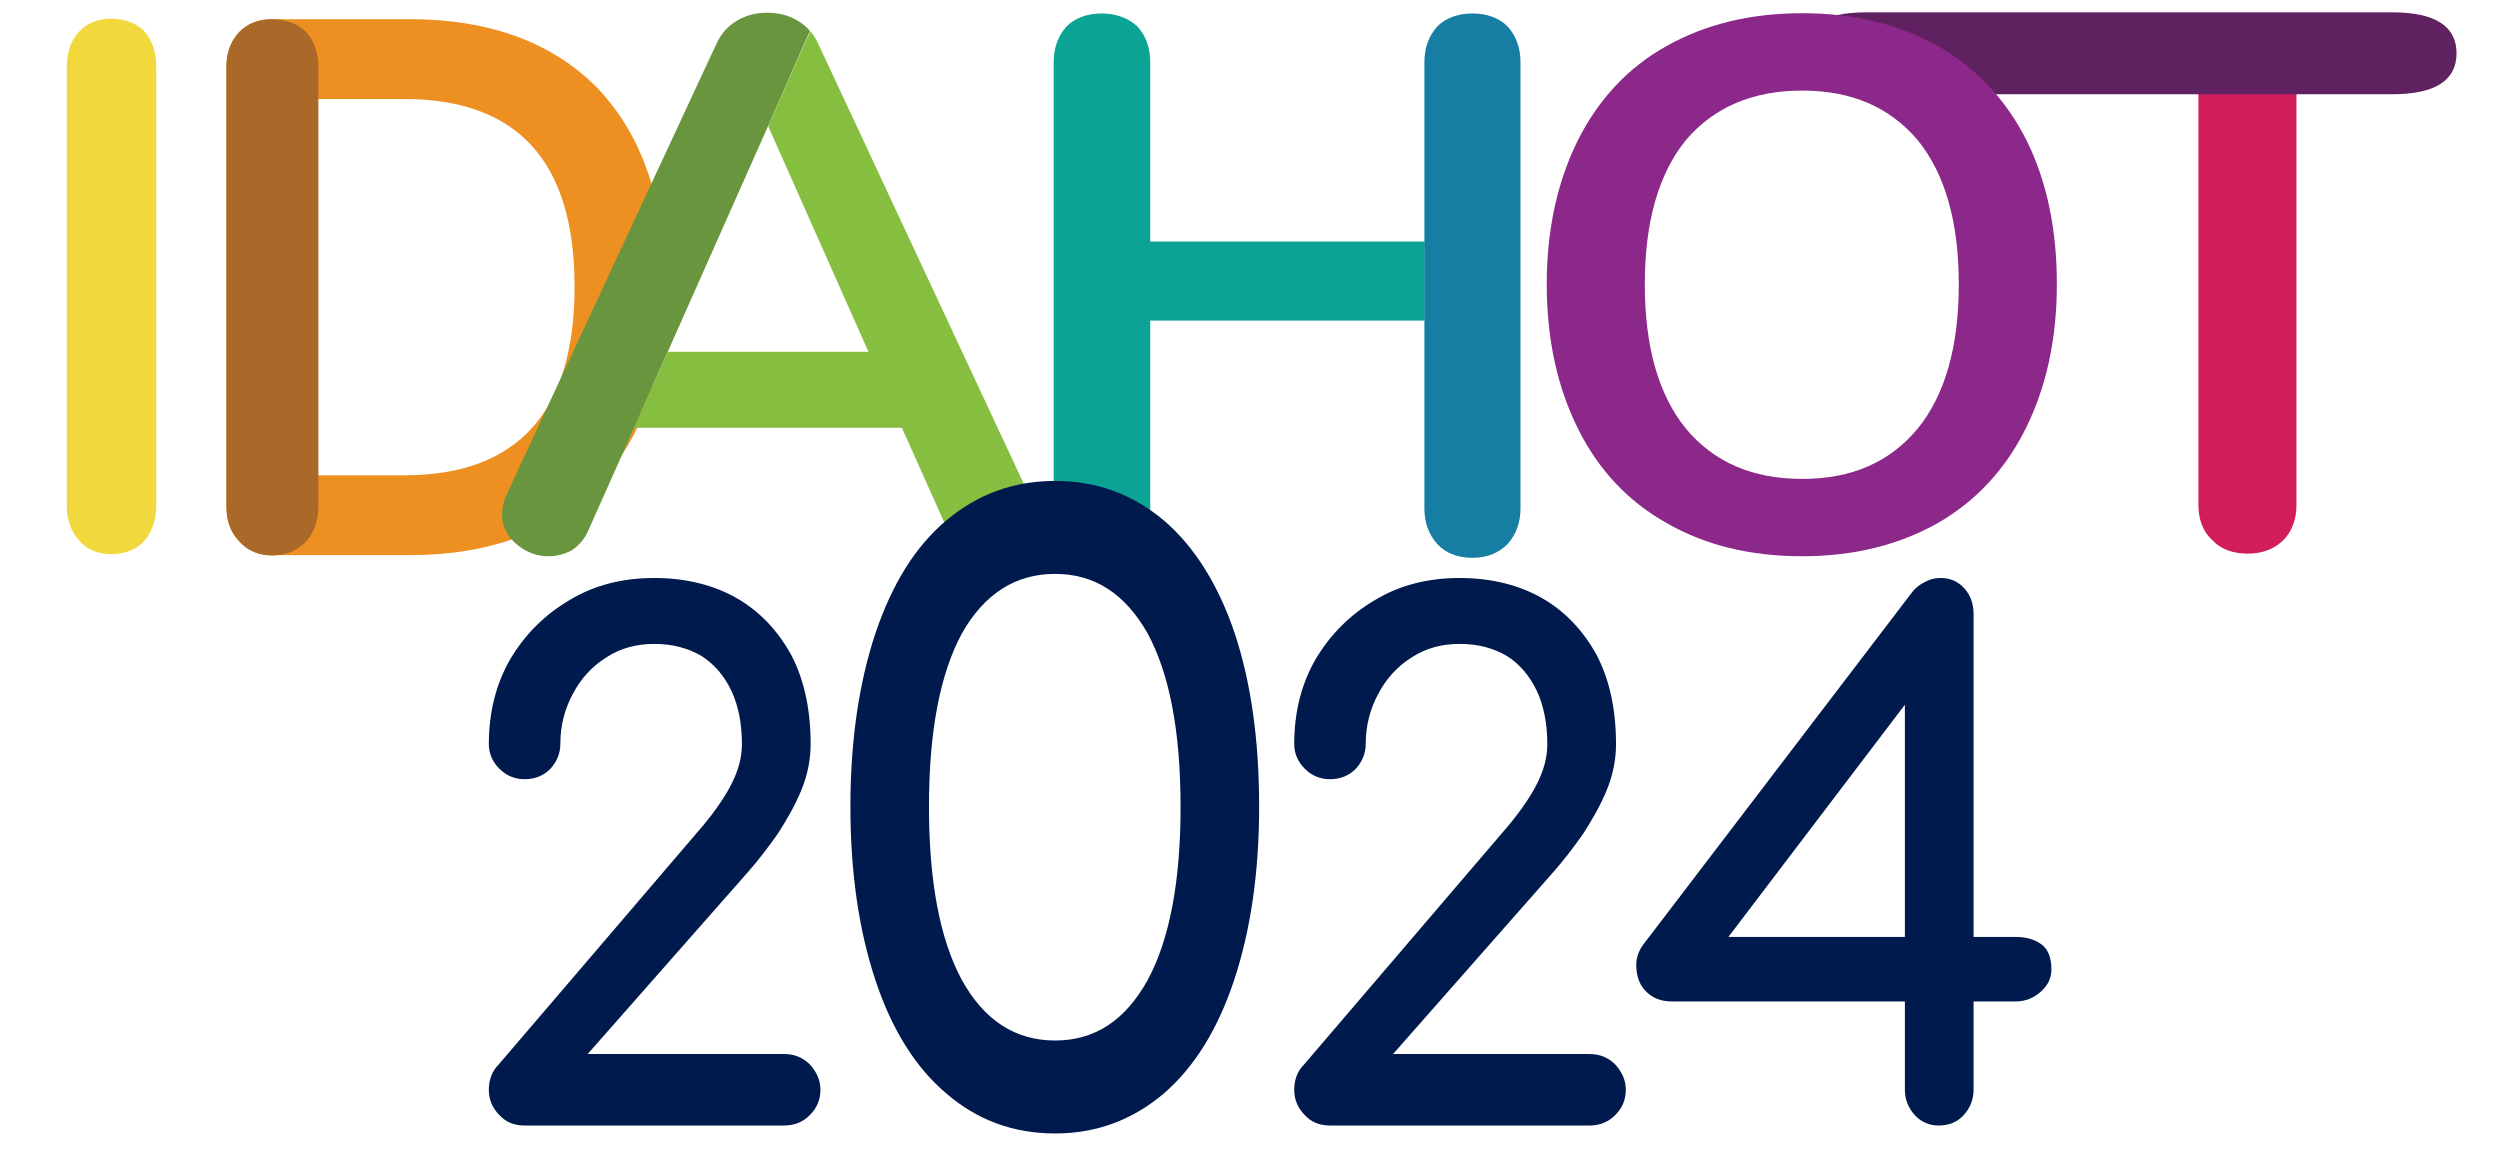<?xml version="1.0" encoding="UTF-8" standalone="no"?>
<!DOCTYPE svg PUBLIC "-//W3C//DTD SVG 1.1//EN" "http://www.w3.org/Graphics/SVG/1.1/DTD/svg11.dtd">
<svg width="100%" height="100%" viewBox="0 0 1309 605" version="1.1" xmlns="http://www.w3.org/2000/svg" xmlns:xlink="http://www.w3.org/1999/xlink" xml:space="preserve" xmlns:serif="http://www.serif.com/" style="fill-rule:evenodd;clip-rule:evenodd;stroke-linejoin:round;stroke-miterlimit:2;">
    <g>
        <g>
            <g>
                <path d="M745.968,167.866L602.267,167.866L602.267,266.187C602.267,273.751 599.879,280.12 595.5,284.896C590.723,289.673 584.354,292.061 576.791,292.061C569.228,292.061 563.257,289.673 558.878,284.896C554.101,280.12 551.713,273.751 551.713,266.187L551.713,32.524C551.713,24.961 554.101,18.592 558.48,13.815C562.859,9.436 569.228,7.048 576.791,7.048C584.354,7.048 590.723,9.436 595.5,13.815C599.879,18.592 602.267,24.961 602.267,32.524L602.267,126.467L745.968,126.467" style="fill:rgb(11,163,148);fill-rule:nonzero;"/>
            </g>
            <g>
                <path d="M745.814,126.467L745.814,32.524C745.814,24.961 748.21,18.592 752.602,13.815C756.994,9.436 763.383,7.048 770.969,7.048C778.556,7.048 784.944,9.436 789.337,13.815C793.729,18.592 796.125,24.961 796.125,32.524L796.125,266.187C796.125,273.751 793.729,280.12 789.337,284.896C784.545,289.673 778.556,292.061 770.969,292.061C763.383,292.061 756.994,289.673 752.602,284.896C748.21,280.12 745.814,273.751 745.814,266.187L745.814,167.866" style="fill:rgb(21,126,162);fill-rule:nonzero;"/>
            </g>
            <g>
                <path d="M58.223,290.149C51.321,290.149 45.508,287.8 41.512,283.101C37.153,278.402 34.974,272.137 34.974,264.698L34.974,34.849C34.974,27.409 37.153,21.144 41.512,16.445C45.508,12.138 51.321,9.789 58.223,9.789C65.488,9.789 71.3,12.138 75.659,16.445C79.655,21.144 81.835,27.409 81.835,34.849L81.835,264.698C81.835,272.137 79.655,278.402 75.659,283.101C71.3,287.8 65.488,290.149 58.223,290.149Z" style="fill:rgb(241,217,61);fill-rule:nonzero;"/>
            </g>
            <g>
                <path d="M141.53,290.673C134.539,290.673 129.388,287.887 125.341,283.508C121.294,279.527 118.719,273.954 118.719,266.391L118.719,34.32C118.719,26.757 121.294,21.184 125.341,16.806C129.388,12.825 134.539,10.038 141.53,10.038L214.378,10.038C256.689,10.038 289.801,22.378 313.348,46.66C336.527,71.34 348.3,105.972 348.3,150.157C348.3,194.74 336.527,229.371 313.348,253.653C289.801,278.333 256.689,290.673 214.378,290.673L141.53,290.673ZM211.434,248.876C271.037,248.876 300.839,215.837 300.839,150.157C300.839,84.476 271.037,51.835 211.434,51.835L166.18,51.835L166.18,248.876L211.434,248.876Z" style="fill:rgb(238,144,33);fill-rule:nonzero;"/>
            </g>
            <g>
                <g>
                    <path d="M308.234,277.333C306.244,282.11 303.06,285.692 299.477,288.081C295.894,290.071 291.516,291.265 287.137,291.265C281.166,291.265 275.593,289.275 270.418,284.896C265.243,280.518 262.855,275.343 262.855,269.372C262.855,265.789 263.651,262.605 265.243,259.022L375.109,22.97C377.497,17.795 381.08,13.417 386.255,10.63C391.032,7.844 396.206,6.65 401.779,6.65C407.352,6.65 412.527,7.844 417.304,10.63C420.09,12.222 422.479,14.213 424.071,16.203L402.177,65.961L308.234,277.333Z" style="fill:rgb(105,149,62);"/>
                </g>
                <g>
                    <path d="M506.344,288.647L504.878,287.881C501.163,285.626 498.244,282.109 496.121,277.333L472.237,223.992L332.118,223.992L308.234,277.333L349.633,184.186L454.722,184.186L402.177,65.961L424.236,16.332C425.934,18.271 427.331,20.482 428.45,22.97L538.714,259.022C540.306,262.472 541.102,265.922 541.102,269.371C541.102,275.475 538.647,280.65 533.738,284.896C531.216,287.077 528.502,288.698 525.6,289.746C522.843,290.763 519.918,291.265 516.82,291.265C513.107,291.265 509.597,290.402 506.344,288.647Z" style="fill:rgb(134,191,64);"/>
                </g>
            </g>
            <g>
                <path d="M142.414,290.861C135.313,290.861 129.332,288.12 125.22,283.421C120.735,278.722 118.492,272.457 118.492,265.018L118.492,35.169C118.492,27.729 120.735,21.464 125.22,16.765C129.332,12.458 135.313,10.109 142.414,10.109C149.89,10.109 155.871,12.458 160.356,16.765C164.468,21.464 166.71,27.729 166.71,35.169L166.71,265.018C166.71,272.457 164.468,278.722 160.356,283.421C155.871,288.12 149.89,290.861 142.414,290.861Z" style="fill:rgb(170,105,40);fill-rule:nonzero;"/>
            </g>
            <g>
                <path d="M1202.43,49.113L1202.43,264.376C1202.43,271.95 1200.04,278.328 1195.66,282.713C1190.89,287.496 1184.52,289.888 1176.95,289.888C1168.99,289.888 1162.62,287.496 1158.25,282.713C1153.47,278.328 1151.08,271.95 1151.08,264.376L1151.08,49.113" style="fill:rgb(210,29,90);fill-rule:nonzero;"/>
            </g>
            <g>
                <path d="M1078.84,49.346L977.093,49.346C954.731,49.346 943.55,42.064 943.55,27.904C943.55,13.744 954.731,6.462 977.093,6.462L1252.71,6.462C1275.07,6.462 1286.25,13.744 1286.25,27.904C1286.25,42.064 1275.07,49.346 1252.71,49.346L1150.96,49.346" style="fill:rgb(96,33,96);fill-rule:nonzero;"/>
            </g>
            <g>
                <path d="M943.622,291.255C916.156,291.255 892.67,285.356 872.767,273.952C852.466,262.547 836.941,246.03 826.193,224.4C815.446,202.77 809.873,177.601 809.873,148.892C809.873,120.184 815.446,95.015 826.193,73.385C836.941,52.148 852.068,35.631 872.369,24.226C892.67,12.822 916.156,6.922 943.622,6.922C971.089,6.922 994.574,12.822 1014.88,24.226C1034.78,35.631 1050.3,52.148 1061.05,73.385C1071.8,95.015 1076.97,120.184 1076.97,148.892C1076.97,177.601 1071.4,202.77 1060.65,224.4C1049.9,246.03 1034.38,262.547 1014.48,273.952C994.176,285.356 970.69,291.255 943.622,291.255ZM943.622,250.749C969.496,250.749 989.399,242.097 1004.13,224.4C1018.46,206.703 1025.62,181.534 1025.62,148.892C1025.62,116.251 1018.46,91.082 1004.13,73.385C989.399,56.081 969.496,47.429 943.622,47.429C917.748,47.429 897.447,56.081 882.718,73.385C868.388,91.082 861.223,116.251 861.223,148.892C861.223,181.534 868.388,206.703 882.718,224.4C897.447,242.097 917.748,250.749 943.622,250.749Z" style="fill:rgb(140,40,137);fill-rule:nonzero;"/>
            </g>
        </g>
        <g transform="matrix(30.59,0,0,30.59,-34935.7,-12886.3)">
            <g transform="matrix(12,0,0,12,1149.65,440.524)">
                <path d="M0.116,-0C0.101,-0 0.089,-0.005 0.08,-0.015C0.07,-0.025 0.065,-0.037 0.065,-0.051C0.065,-0.066 0.07,-0.078 0.079,-0.087L0.363,-0.419C0.383,-0.442 0.399,-0.464 0.41,-0.485C0.421,-0.506 0.426,-0.525 0.426,-0.544C0.426,-0.573 0.421,-0.599 0.411,-0.62C0.401,-0.641 0.387,-0.658 0.368,-0.67C0.349,-0.681 0.327,-0.687 0.301,-0.687C0.276,-0.687 0.253,-0.681 0.233,-0.668C0.212,-0.655 0.196,-0.637 0.185,-0.616C0.173,-0.594 0.167,-0.57 0.167,-0.544C0.167,-0.531 0.162,-0.519 0.153,-0.509C0.143,-0.499 0.131,-0.494 0.116,-0.494C0.102,-0.494 0.09,-0.499 0.08,-0.509C0.07,-0.519 0.065,-0.531 0.065,-0.544C0.065,-0.589 0.075,-0.63 0.096,-0.666C0.117,-0.701 0.145,-0.729 0.181,-0.75C0.216,-0.771 0.256,-0.781 0.301,-0.781C0.346,-0.781 0.386,-0.771 0.419,-0.752C0.452,-0.733 0.478,-0.705 0.497,-0.67C0.515,-0.635 0.524,-0.593 0.524,-0.544C0.524,-0.523 0.52,-0.501 0.511,-0.479C0.502,-0.457 0.49,-0.436 0.477,-0.416C0.463,-0.396 0.449,-0.378 0.435,-0.362L0.206,-0.102L0.486,-0.102C0.501,-0.102 0.513,-0.097 0.523,-0.087C0.533,-0.076 0.538,-0.064 0.538,-0.051C0.538,-0.037 0.533,-0.025 0.523,-0.015C0.513,-0.005 0.501,-0 0.486,-0L0.116,-0Z" style="fill:rgb(0,26,77);fill-rule:nonzero;"/>
            </g>
        </g>
        <g>
            <path d="M552.437,593.483C530.43,593.483 511.612,586.394 495.664,572.69C479.397,558.985 466.958,539.138 458.347,513.146C449.735,487.155 445.27,456.911 445.27,422.413C445.27,387.916 449.735,357.672 458.347,331.681C466.958,306.162 479.078,286.314 495.345,272.61C511.612,258.905 530.43,251.817 552.437,251.817C574.445,251.817 593.263,258.905 609.53,272.61C625.477,286.314 637.917,306.162 646.528,331.681C655.14,357.672 659.286,387.916 659.286,422.413C659.286,456.911 654.821,487.155 646.209,513.146C637.598,539.138 625.158,558.985 609.211,572.69C592.944,586.394 574.126,593.483 552.437,593.483ZM552.437,544.808C573.169,544.808 589.117,534.412 600.918,513.146C612.4,491.881 618.142,461.637 618.142,422.413C618.142,383.19 612.4,352.946 600.918,331.681C589.117,310.888 573.169,300.491 552.437,300.491C531.706,300.491 515.439,310.888 503.638,331.681C492.156,352.946 486.414,383.19 486.414,422.413C486.414,461.637 492.156,491.881 503.638,513.146C515.439,534.412 531.706,544.808 552.437,544.808Z" style="fill:rgb(0,26,77);fill-rule:nonzero;"/>
        </g>
        <g transform="matrix(30.59,0,0,30.59,-34318.7,-12886.3)">
            <g transform="matrix(12,0,0,12,1149.65,440.524)">
                <path d="M0.452,-0C0.439,-0 0.427,-0.005 0.418,-0.015C0.409,-0.025 0.404,-0.037 0.404,-0.051L0.404,-0.177L0.071,-0.177C0.056,-0.177 0.044,-0.182 0.035,-0.191C0.026,-0.2 0.022,-0.211 0.021,-0.224C0.02,-0.236 0.023,-0.247 0.03,-0.257L0.413,-0.759C0.418,-0.766 0.424,-0.771 0.432,-0.775C0.439,-0.779 0.446,-0.781 0.455,-0.781C0.469,-0.781 0.48,-0.776 0.489,-0.766C0.498,-0.756 0.502,-0.744 0.502,-0.729L0.502,-0.269L0.562,-0.269C0.576,-0.269 0.588,-0.266 0.598,-0.259C0.608,-0.252 0.613,-0.24 0.613,-0.223C0.613,-0.21 0.608,-0.2 0.598,-0.191C0.588,-0.182 0.576,-0.177 0.562,-0.177L0.502,-0.177L0.502,-0.051C0.502,-0.037 0.497,-0.025 0.488,-0.015C0.479,-0.005 0.467,-0 0.452,-0ZM0.131,-0.241L0.104,-0.269L0.404,-0.269L0.404,-0.681L0.435,-0.641L0.131,-0.241Z" style="fill:rgb(0,26,77);fill-rule:nonzero;"/>
            </g>
        </g>
        <g transform="matrix(30.59,0,0,30.59,-34514,-12886.3)">
            <g transform="matrix(12,0,0,12,1149.65,440.524)">
                <path d="M0.116,-0C0.101,-0 0.089,-0.005 0.08,-0.015C0.07,-0.025 0.065,-0.037 0.065,-0.051C0.065,-0.066 0.07,-0.078 0.079,-0.087L0.363,-0.419C0.383,-0.442 0.399,-0.464 0.41,-0.485C0.421,-0.506 0.426,-0.525 0.426,-0.544C0.426,-0.573 0.421,-0.599 0.411,-0.62C0.401,-0.641 0.387,-0.658 0.368,-0.67C0.349,-0.681 0.327,-0.687 0.301,-0.687C0.276,-0.687 0.253,-0.681 0.233,-0.668C0.212,-0.655 0.196,-0.637 0.185,-0.616C0.173,-0.594 0.167,-0.57 0.167,-0.544C0.167,-0.531 0.162,-0.519 0.153,-0.509C0.143,-0.499 0.131,-0.494 0.116,-0.494C0.102,-0.494 0.09,-0.499 0.08,-0.509C0.07,-0.519 0.065,-0.531 0.065,-0.544C0.065,-0.589 0.075,-0.63 0.096,-0.666C0.117,-0.701 0.145,-0.729 0.181,-0.75C0.216,-0.771 0.256,-0.781 0.301,-0.781C0.346,-0.781 0.386,-0.771 0.419,-0.752C0.452,-0.733 0.478,-0.705 0.497,-0.67C0.515,-0.635 0.524,-0.593 0.524,-0.544C0.524,-0.523 0.52,-0.501 0.511,-0.479C0.502,-0.457 0.49,-0.436 0.477,-0.416C0.463,-0.396 0.449,-0.378 0.435,-0.362L0.206,-0.102L0.486,-0.102C0.501,-0.102 0.513,-0.097 0.523,-0.087C0.533,-0.076 0.538,-0.064 0.538,-0.051C0.538,-0.037 0.533,-0.025 0.523,-0.015C0.513,-0.005 0.501,-0 0.486,-0L0.116,-0Z" style="fill:rgb(0,26,77);fill-rule:nonzero;"/>
            </g>
        </g>
    </g>
</svg>
